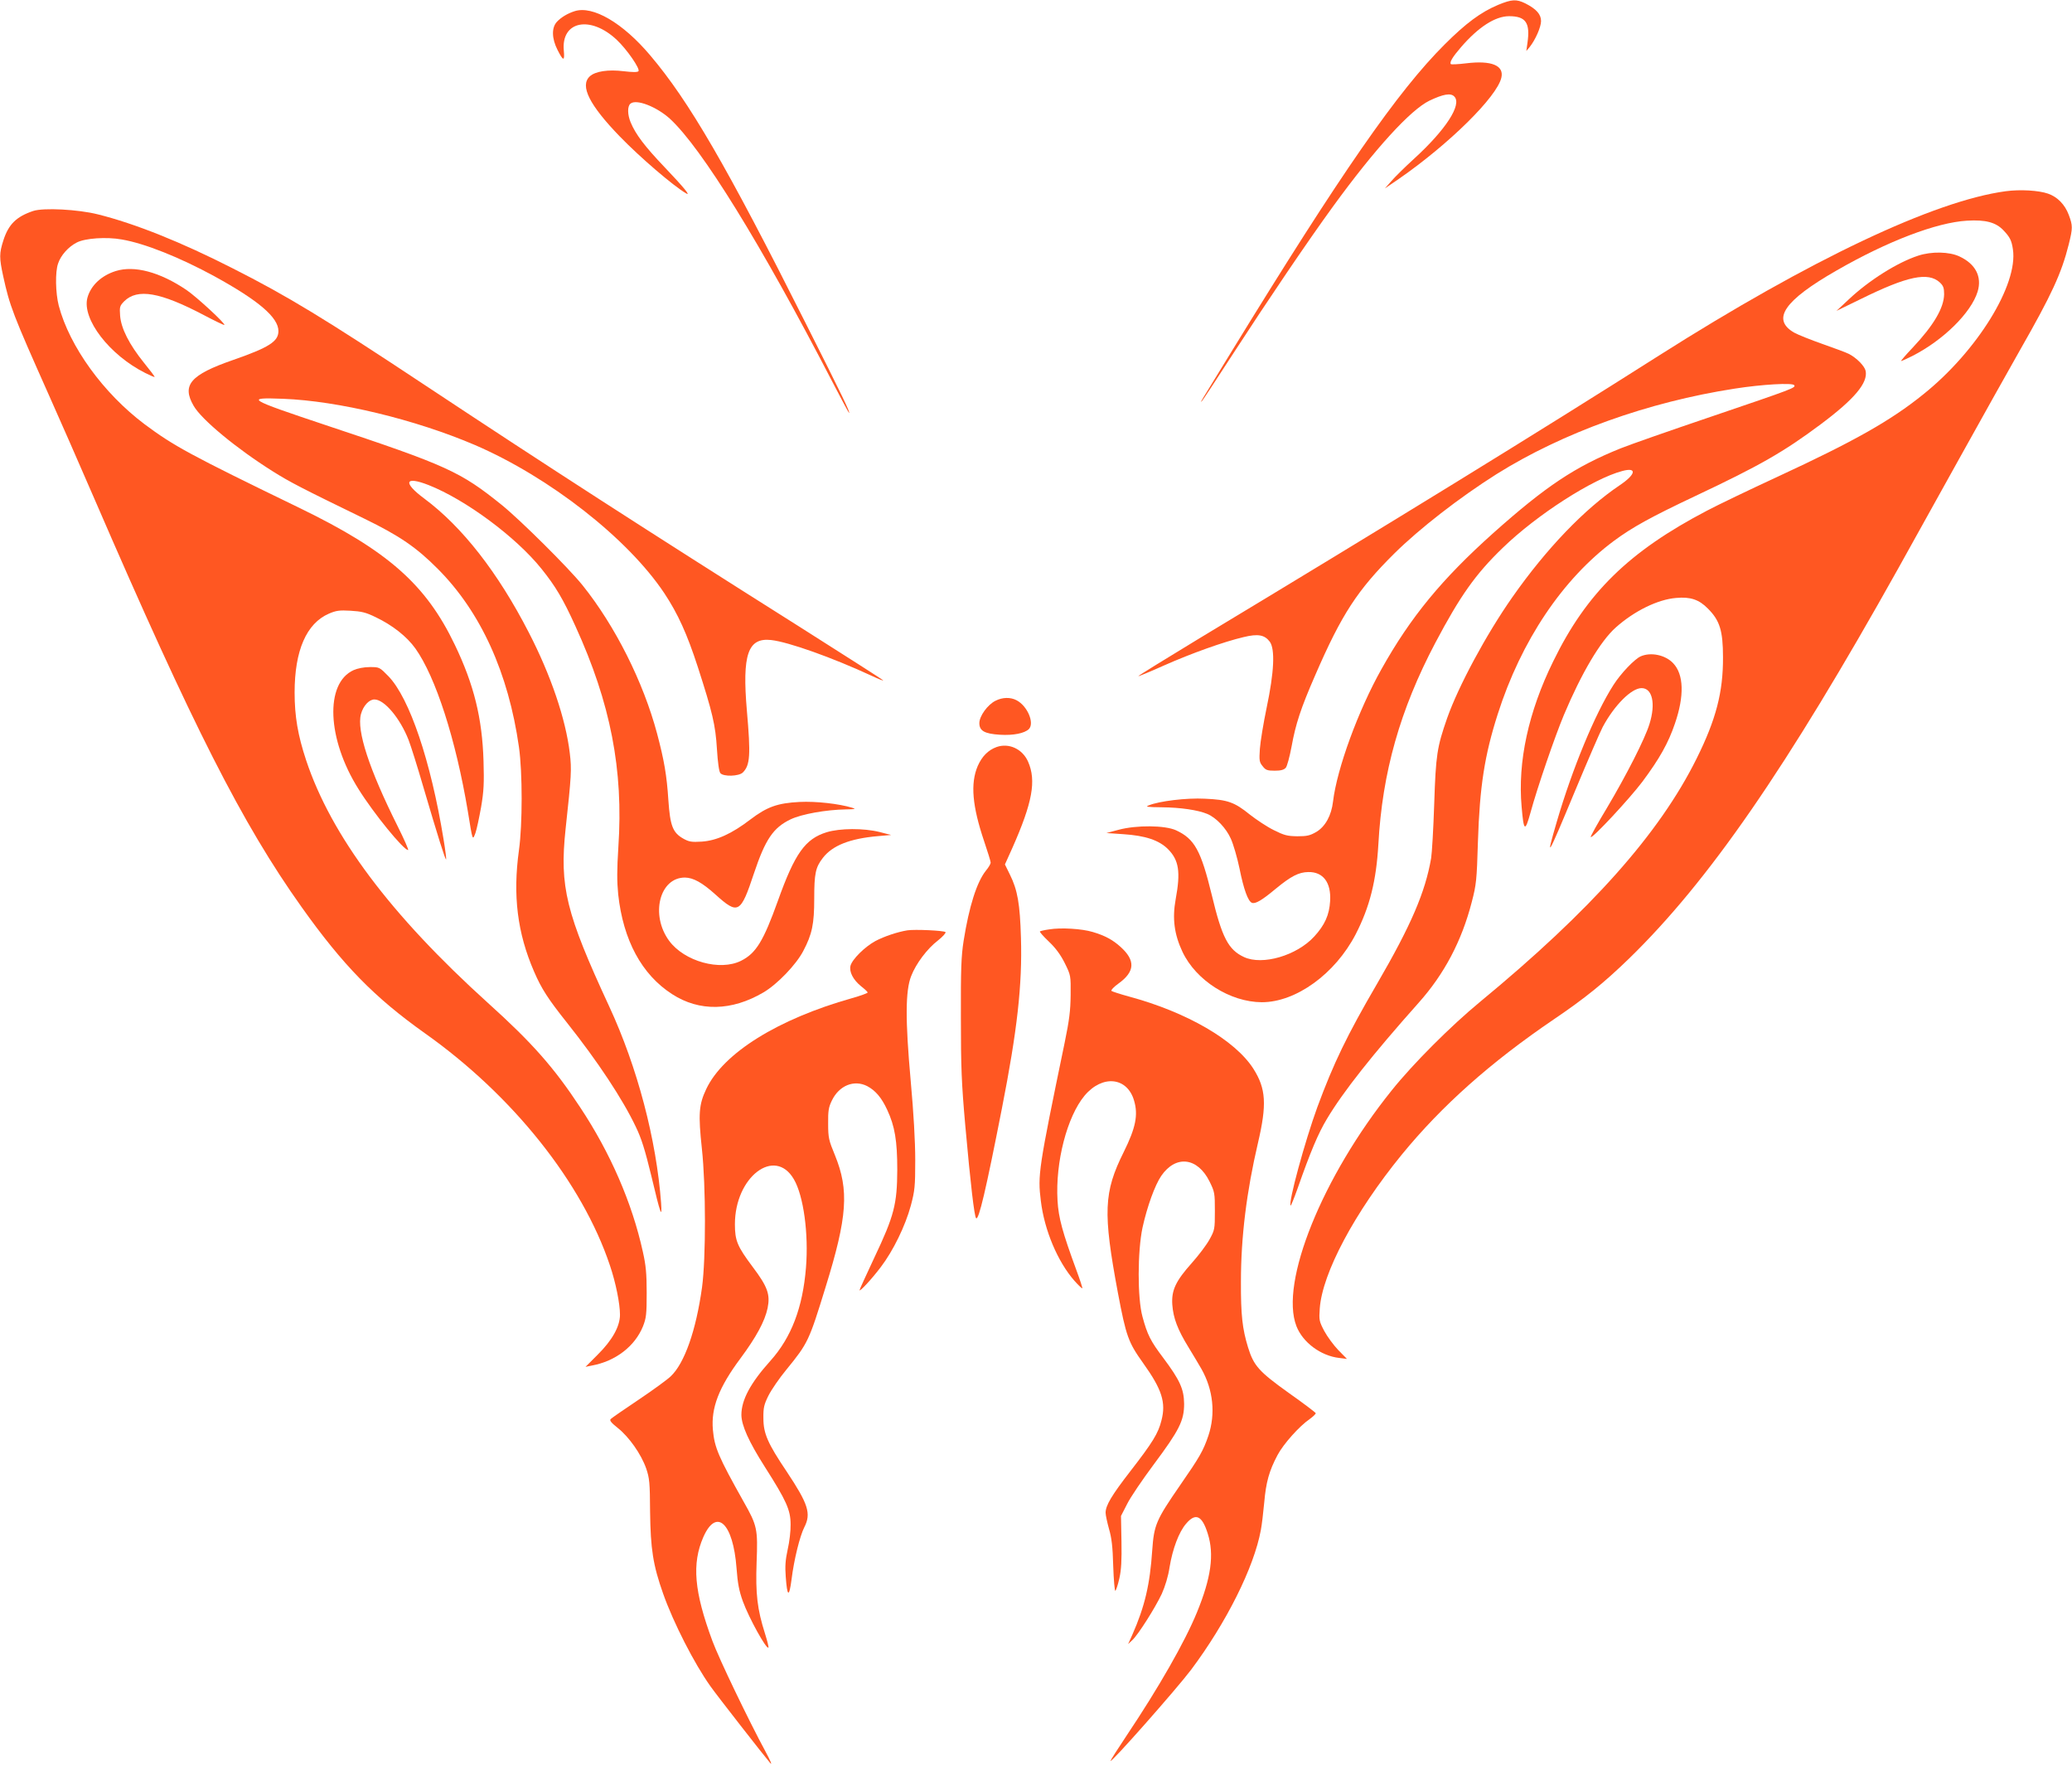 <?xml version="1.0" standalone="no"?>
<!DOCTYPE svg PUBLIC "-//W3C//DTD SVG 20010904//EN"
 "http://www.w3.org/TR/2001/REC-SVG-20010904/DTD/svg10.dtd">
<svg version="1.0" xmlns="http://www.w3.org/2000/svg"
 width="1280pt" height="1099pt" viewBox="0 0 1280 1099"
 preserveAspectRatio="xMidYMid meet">
<g transform="translate(0,1099) scale(0.1,-0.1)"
fill="#ff5722" stroke="none">
<path d="M9255 10960 c-107 -45 -199 -113 -331 -245 -289 -288 -639 -792
-1319 -1901 -206 -335 -187 -304 -182 -304 2 0 91 135 197 299 211 325 457
689 615 906 259 356 478 596 595 653 86 41 132 49 154 26 49 -49 -52 -205
-248 -384 -57 -52 -121 -115 -142 -140 l-39 -44 85 58 c312 216 609 509 635
627 17 75 -62 107 -217 88 -49 -6 -92 -8 -95 -5 -10 10 10 44 62 104 107 124
211 192 298 192 103 0 131 -41 113 -165 l-7 -50 21 25 c35 44 70 123 70 160 0
42 -30 75 -97 109 -55 27 -83 26 -168 -9z"/>
<path d="M3550 10921 c-44 -14 -84 -38 -110 -66 -33 -36 -32 -102 4 -173 36
-71 45 -72 39 -4 -17 182 164 219 327 66 63 -59 147 -181 134 -194 -7 -7 -38
-6 -90 0 -96 12 -177 0 -211 -32 -62 -58 -2 -177 187 -372 123 -127 328 -303
408 -350 33 -20 -14 37 -132 161 -124 130 -179 203 -210 277 -20 48 -21 100
-1 116 36 30 161 -19 243 -93 196 -180 561 -770 1006 -1629 54 -104 99 -188
101 -188 9 0 -39 100 -266 550 -490 975 -722 1375 -963 1659 -169 200 -354
308 -466 272z"/>
<path d="M12391 9809 c-441 -59 -1208 -422 -2141 -1014 -757 -481 -1663 -1038
-2843 -1749 -208 -126 -376 -230 -375 -232 2 -2 74 28 159 66 169 75 371 147
491 175 90 22 130 14 162 -28 34 -46 27 -189 -19 -407 -20 -96 -39 -211 -42
-255 -5 -72 -3 -83 17 -107 18 -24 29 -28 74 -28 38 0 57 5 69 18 8 9 24 68
36 132 25 138 56 234 146 440 163 376 261 526 489 752 156 154 402 345 630
489 410 257 936 446 1474 529 167 26 356 37 366 21 10 -16 -3 -21 -518 -196
-248 -84 -497 -171 -554 -194 -281 -113 -463 -234 -789 -525 -315 -282 -509
-517 -689 -839 -143 -254 -275 -615 -299 -817 -10 -87 -48 -155 -103 -188 -40
-23 -58 -27 -118 -27 -62 1 -81 6 -145 38 -41 20 -107 64 -148 96 -95 77 -138
92 -278 98 -113 6 -283 -15 -346 -41 -24 -9 -11 -11 81 -12 114 -1 223 -17
280 -41 55 -23 117 -88 146 -154 15 -33 39 -115 53 -182 26 -130 53 -204 77
-213 21 -8 61 15 146 86 96 79 143 103 202 104 92 2 142 -65 135 -179 -5 -86
-33 -148 -98 -219 -108 -118 -320 -180 -434 -127 -97 45 -136 120 -199 383
-67 275 -106 347 -221 400 -68 31 -243 33 -355 3 l-75 -20 103 -7 c138 -9 222
-37 278 -93 67 -68 78 -140 47 -308 -22 -120 -9 -218 42 -326 84 -177 294
-310 490 -311 211 0 453 175 580 420 87 169 127 330 140 555 24 444 134 832
352 1245 154 291 249 425 416 586 210 204 557 427 739 475 93 25 84 -21 -16
-88 -217 -146 -452 -390 -663 -691 -162 -231 -333 -549 -403 -747 -63 -181
-70 -227 -80 -530 -5 -154 -14 -305 -19 -335 -36 -210 -124 -415 -334 -776
-187 -321 -268 -489 -369 -762 -77 -211 -181 -592 -165 -608 2 -2 21 44 42
103 81 231 128 342 182 432 100 168 282 398 568 719 157 176 265 380 327 621
28 107 31 135 38 371 11 344 41 534 122 788 145 455 402 837 719 1072 112 83
228 147 501 276 401 189 547 273 775 443 209 156 294 257 278 331 -7 30 -55
79 -103 104 -15 8 -88 35 -162 61 -74 26 -154 58 -177 71 -141 82 -61 198 262
383 316 182 619 297 806 308 115 7 179 -10 226 -60 39 -41 50 -62 58 -117 33
-218 -221 -629 -553 -895 -203 -164 -429 -291 -902 -510 -173 -80 -369 -174
-435 -209 -482 -252 -744 -508 -950 -931 -153 -311 -220 -620 -195 -898 13
-153 21 -158 55 -35 43 157 150 468 206 602 109 259 225 455 320 540 114 102
260 174 374 183 88 8 141 -10 196 -66 73 -73 93 -136 93 -301 1 -214 -43 -384
-163 -625 -230 -464 -653 -938 -1337 -1502 -180 -148 -416 -384 -547 -548
-428 -532 -693 -1188 -588 -1456 39 -100 150 -183 264 -196 l48 -6 -53 54
c-29 30 -68 83 -87 118 -32 61 -33 68 -28 140 16 219 215 592 506 949 248 303
549 571 941 837 192 130 308 224 464 375 491 478 972 1174 1663 2410 66 118
236 424 378 680 142 256 311 557 375 670 194 340 255 471 300 651 25 101 25
115 0 182 -24 64 -70 111 -128 131 -57 20 -171 27 -261 15z"/>
<path d="M205 9687 c-104 -35 -152 -82 -184 -181 -26 -81 -26 -108 -1 -223 40
-183 59 -233 282 -733 58 -129 185 -419 283 -645 608 -1405 912 -2003 1278
-2517 256 -360 450 -558 761 -779 543 -384 973 -923 1144 -1435 36 -106 62
-236 62 -304 0 -72 -48 -158 -138 -247 l-75 -75 39 8 c147 27 266 119 316 242
20 51 23 74 23 207 0 120 -5 171 -24 255 -66 300 -200 609 -387 891 -161 245
-297 399 -569 644 -603 545 -969 1034 -1124 1500 -51 154 -71 271 -71 418 0
259 73 427 212 487 44 19 65 22 133 18 68 -4 95 -10 156 -40 103 -49 192 -119
245 -193 126 -177 250 -563 324 -1005 30 -186 29 -183 47 -135 8 22 23 94 35
160 17 100 19 148 15 285 -8 264 -59 471 -177 717 -179 374 -414 581 -960 846
-679 329 -777 383 -957 517 -254 191 -463 479 -530 732 -20 77 -23 209 -4 261
17 51 64 103 115 129 51 27 184 36 278 19 142 -24 359 -111 572 -227 275 -151
396 -255 396 -339 0 -64 -58 -101 -282 -179 -262 -91 -316 -154 -242 -282 48
-85 266 -265 489 -405 103 -65 178 -104 565 -292 218 -106 323 -178 455 -311
265 -266 436 -642 501 -1101 22 -157 22 -476 0 -635 -39 -280 -10 -513 93
-750 46 -107 87 -170 204 -317 189 -238 344 -472 425 -643 35 -72 57 -144 95
-300 58 -244 68 -271 61 -170 -29 391 -146 838 -321 1215 -267 576 -307 738
-269 1095 36 331 38 367 26 468 -25 211 -117 482 -254 747 -190 369 -410 651
-644 825 -135 100 -122 142 26 84 228 -90 539 -320 697 -517 86 -107 133 -185
210 -355 217 -475 297 -887 265 -1363 -9 -143 -9 -211 -1 -293 31 -283 145
-495 333 -616 168 -109 368 -105 565 11 86 51 201 171 245 255 55 104 68 167
68 324 0 155 8 193 53 251 59 77 167 120 342 135 l80 7 -70 18 c-100 25 -245
24 -328 -1 -133 -41 -197 -131 -302 -425 -89 -248 -135 -323 -227 -369 -130
-65 -350 -4 -444 123 -118 160 -60 392 98 391 51 -1 106 -31 188 -105 140
-126 155 -118 238 132 70 209 119 281 225 332 68 33 220 60 343 62 58 1 64 2
39 10 -82 25 -224 41 -325 36 -137 -7 -201 -30 -304 -108 -116 -89 -210 -131
-301 -137 -62 -4 -79 -1 -113 18 -66 37 -82 79 -93 237 -10 155 -26 247 -70
413 -85 318 -258 663 -460 915 -86 107 -382 401 -499 496 -257 207 -338 244
-1087 493 -485 162 -502 172 -265 163 342 -13 818 -128 1187 -286 459 -198
943 -576 1169 -915 84 -127 140 -250 207 -456 90 -279 109 -357 118 -507 5
-81 13 -139 21 -148 19 -23 115 -20 139 4 45 45 49 107 25 381 -30 348 6 453
150 437 107 -12 377 -108 621 -221 44 -21 76 -33 70 -27 -5 5 -238 154 -516
330 -954 602 -1554 989 -2309 1489 -626 415 -853 553 -1195 726 -314 160 -601
275 -830 332 -123 31 -336 42 -400 21z"/>
<path d="M11850 9411 c-129 -42 -305 -153 -430 -271 l-75 -70 150 73 c288 142
417 169 489 102 21 -20 26 -33 26 -72 -1 -84 -64 -192 -195 -331 -43 -45 -74
-82 -71 -82 4 0 35 14 69 31 191 97 364 267 404 398 28 92 -13 171 -112 217
-63 30 -173 32 -255 5z"/>
<path d="M715 9316 c-89 -28 -154 -89 -175 -165 -35 -131 136 -354 358 -465
30 -15 55 -26 57 -24 2 2 -28 41 -66 88 -91 113 -141 212 -147 290 -4 55 -2
61 25 89 82 81 222 57 492 -85 68 -36 125 -63 127 -61 8 8 -172 174 -234 216
-164 111 -322 153 -437 117z"/>
<path d="M10135 6936 c-38 -17 -123 -106 -168 -177 -114 -178 -254 -517 -350
-845 -71 -243 -60 -225 113 191 78 187 155 365 171 395 71 133 177 240 240
240 67 0 88 -96 49 -221 -28 -92 -143 -317 -263 -519 -58 -96 -103 -177 -100
-180 10 -10 240 237 319 342 105 141 160 238 201 359 59 171 55 304 -11 373
-48 51 -138 70 -201 42z"/>
<path d="M2184 6851 c-178 -81 -164 -426 31 -735 94 -151 278 -376 306 -376 5
0 -24 66 -65 148 -175 350 -254 590 -226 692 14 51 50 90 83 90 61 0 158 -115
211 -250 14 -36 55 -166 91 -290 91 -309 136 -452 141 -448 2 3 -5 59 -16 125
-79 484 -210 871 -340 1006 -56 57 -56 57 -115 57 -37 0 -76 -8 -101 -19z"/>
<path d="M6150 6662 c-49 -24 -100 -95 -100 -138 0 -48 32 -66 128 -72 83 -5
151 9 178 35 36 37 -9 143 -76 178 -38 20 -87 19 -130 -3z"/>
<path d="M6156 6376 c-52 -19 -90 -58 -116 -117 -46 -108 -34 -247 40 -466 22
-65 40 -123 40 -131 0 -7 -13 -30 -30 -50 -56 -71 -103 -219 -137 -432 -15
-96 -18 -175 -17 -475 0 -307 4 -405 27 -665 33 -368 56 -562 67 -574 16 -16
61 176 159 676 95 483 127 766 118 1057 -6 209 -21 294 -68 389 l-31 63 46
102 c124 280 149 415 97 533 -35 79 -119 117 -195 90z"/>
<path d="M6482 5250 c-29 -4 -55 -10 -58 -13 -3 -2 22 -31 56 -63 42 -40 72
-81 98 -133 37 -75 37 -76 36 -196 -1 -97 -8 -154 -37 -295 -162 -782 -167
-817 -147 -978 22 -180 103 -373 207 -492 25 -28 47 -49 49 -47 2 2 -14 52
-36 111 -86 234 -111 324 -117 431 -14 238 59 518 167 648 110 131 264 115
306 -31 26 -88 10 -168 -64 -317 -124 -249 -129 -372 -36 -870 51 -269 64
-305 156 -434 116 -162 142 -243 113 -354 -20 -80 -54 -135 -191 -312 -117
-151 -154 -213 -154 -258 0 -15 10 -60 21 -100 16 -54 23 -110 26 -229 3 -87
9 -155 13 -153 5 3 16 37 25 77 12 53 15 110 13 228 l-3 157 38 74 c20 41 95
151 165 245 158 212 187 270 187 374 -1 91 -26 146 -130 285 -77 102 -97 141
-127 252 -32 115 -31 404 0 551 29 131 76 261 116 320 90 130 224 114 298 -35
32 -65 33 -72 33 -183 0 -111 -1 -117 -33 -175 -18 -33 -67 -98 -109 -145
-100 -112 -127 -169 -121 -258 6 -83 33 -154 100 -263 28 -46 64 -106 80 -134
73 -129 88 -277 43 -412 -32 -94 -54 -132 -176 -308 -147 -213 -160 -243 -171
-400 -14 -211 -46 -348 -124 -524 l-25 -55 26 24 c37 35 141 199 182 286 21
47 40 109 48 164 19 115 58 218 102 269 59 70 99 51 134 -61 41 -128 21 -273
-67 -487 -74 -181 -237 -466 -436 -763 -54 -81 -98 -150 -98 -154 0 -18 409
445 498 563 218 291 389 633 431 863 6 30 15 107 21 171 11 125 30 194 82 292
36 68 134 178 198 222 22 16 39 32 38 37 -2 5 -77 62 -168 126 -183 131 -215
167 -250 280 -35 114 -45 200 -44 407 0 275 35 556 105 855 56 239 50 336 -28
459 -113 177 -412 350 -768 446 -55 15 -104 31 -109 35 -4 5 15 25 43 45 103
74 107 143 12 228 -48 43 -96 69 -171 91 -66 20 -196 28 -268 16z"/>
<path d="M5605 5244 c-61 -10 -142 -37 -197 -66 -65 -35 -144 -113 -154 -153
-9 -37 16 -86 65 -126 23 -18 41 -35 41 -39 0 -4 -44 -20 -97 -35 -458 -129
-795 -339 -900 -561 -46 -97 -50 -155 -27 -369 25 -231 25 -676 1 -855 -37
-267 -108 -470 -194 -551 -21 -20 -110 -85 -198 -144 -88 -59 -165 -112 -172
-119 -9 -8 1 -22 44 -56 69 -55 144 -161 175 -250 20 -59 23 -85 24 -268 3
-230 18 -328 81 -506 63 -178 192 -431 292 -571 40 -57 337 -437 370 -475 13
-14 -1 18 -29 70 -105 194 -290 579 -329 685 -113 305 -128 477 -56 642 81
183 184 87 205 -192 7 -95 16 -141 39 -205 38 -104 146 -299 158 -286 3 2 -7
41 -21 86 -48 151 -59 246 -52 440 8 207 4 227 -80 375 -156 278 -180 334
-190 444 -12 135 36 261 170 441 98 132 151 230 168 311 17 84 0 132 -92 254
-95 127 -110 162 -110 264 0 292 246 480 364 278 60 -102 92 -336 75 -546 -20
-247 -90 -431 -220 -576 -124 -138 -179 -242 -179 -334 1 -65 45 -164 145
-321 133 -209 159 -266 159 -355 1 -38 -7 -108 -18 -155 -14 -64 -17 -104 -12
-168 9 -126 21 -131 36 -16 15 121 51 267 79 322 43 84 24 143 -109 343 -117
174 -144 235 -144 329 -1 66 4 85 31 140 18 36 68 109 112 162 133 163 139
177 241 508 135 435 146 599 58 815 -38 92 -42 107 -42 195 -1 80 3 102 23
143 45 93 137 130 218 89 51 -27 89 -71 124 -147 47 -101 62 -191 62 -370 -1
-212 -19 -284 -142 -543 -50 -107 -91 -196 -91 -200 0 -13 75 68 131 142 77
101 152 255 186 381 24 91 27 116 27 280 0 116 -10 290 -28 489 -34 378 -33
557 3 648 30 77 99 169 166 220 30 24 50 47 46 51 -10 10 -190 18 -236 11z"/>
</g>
</svg>
